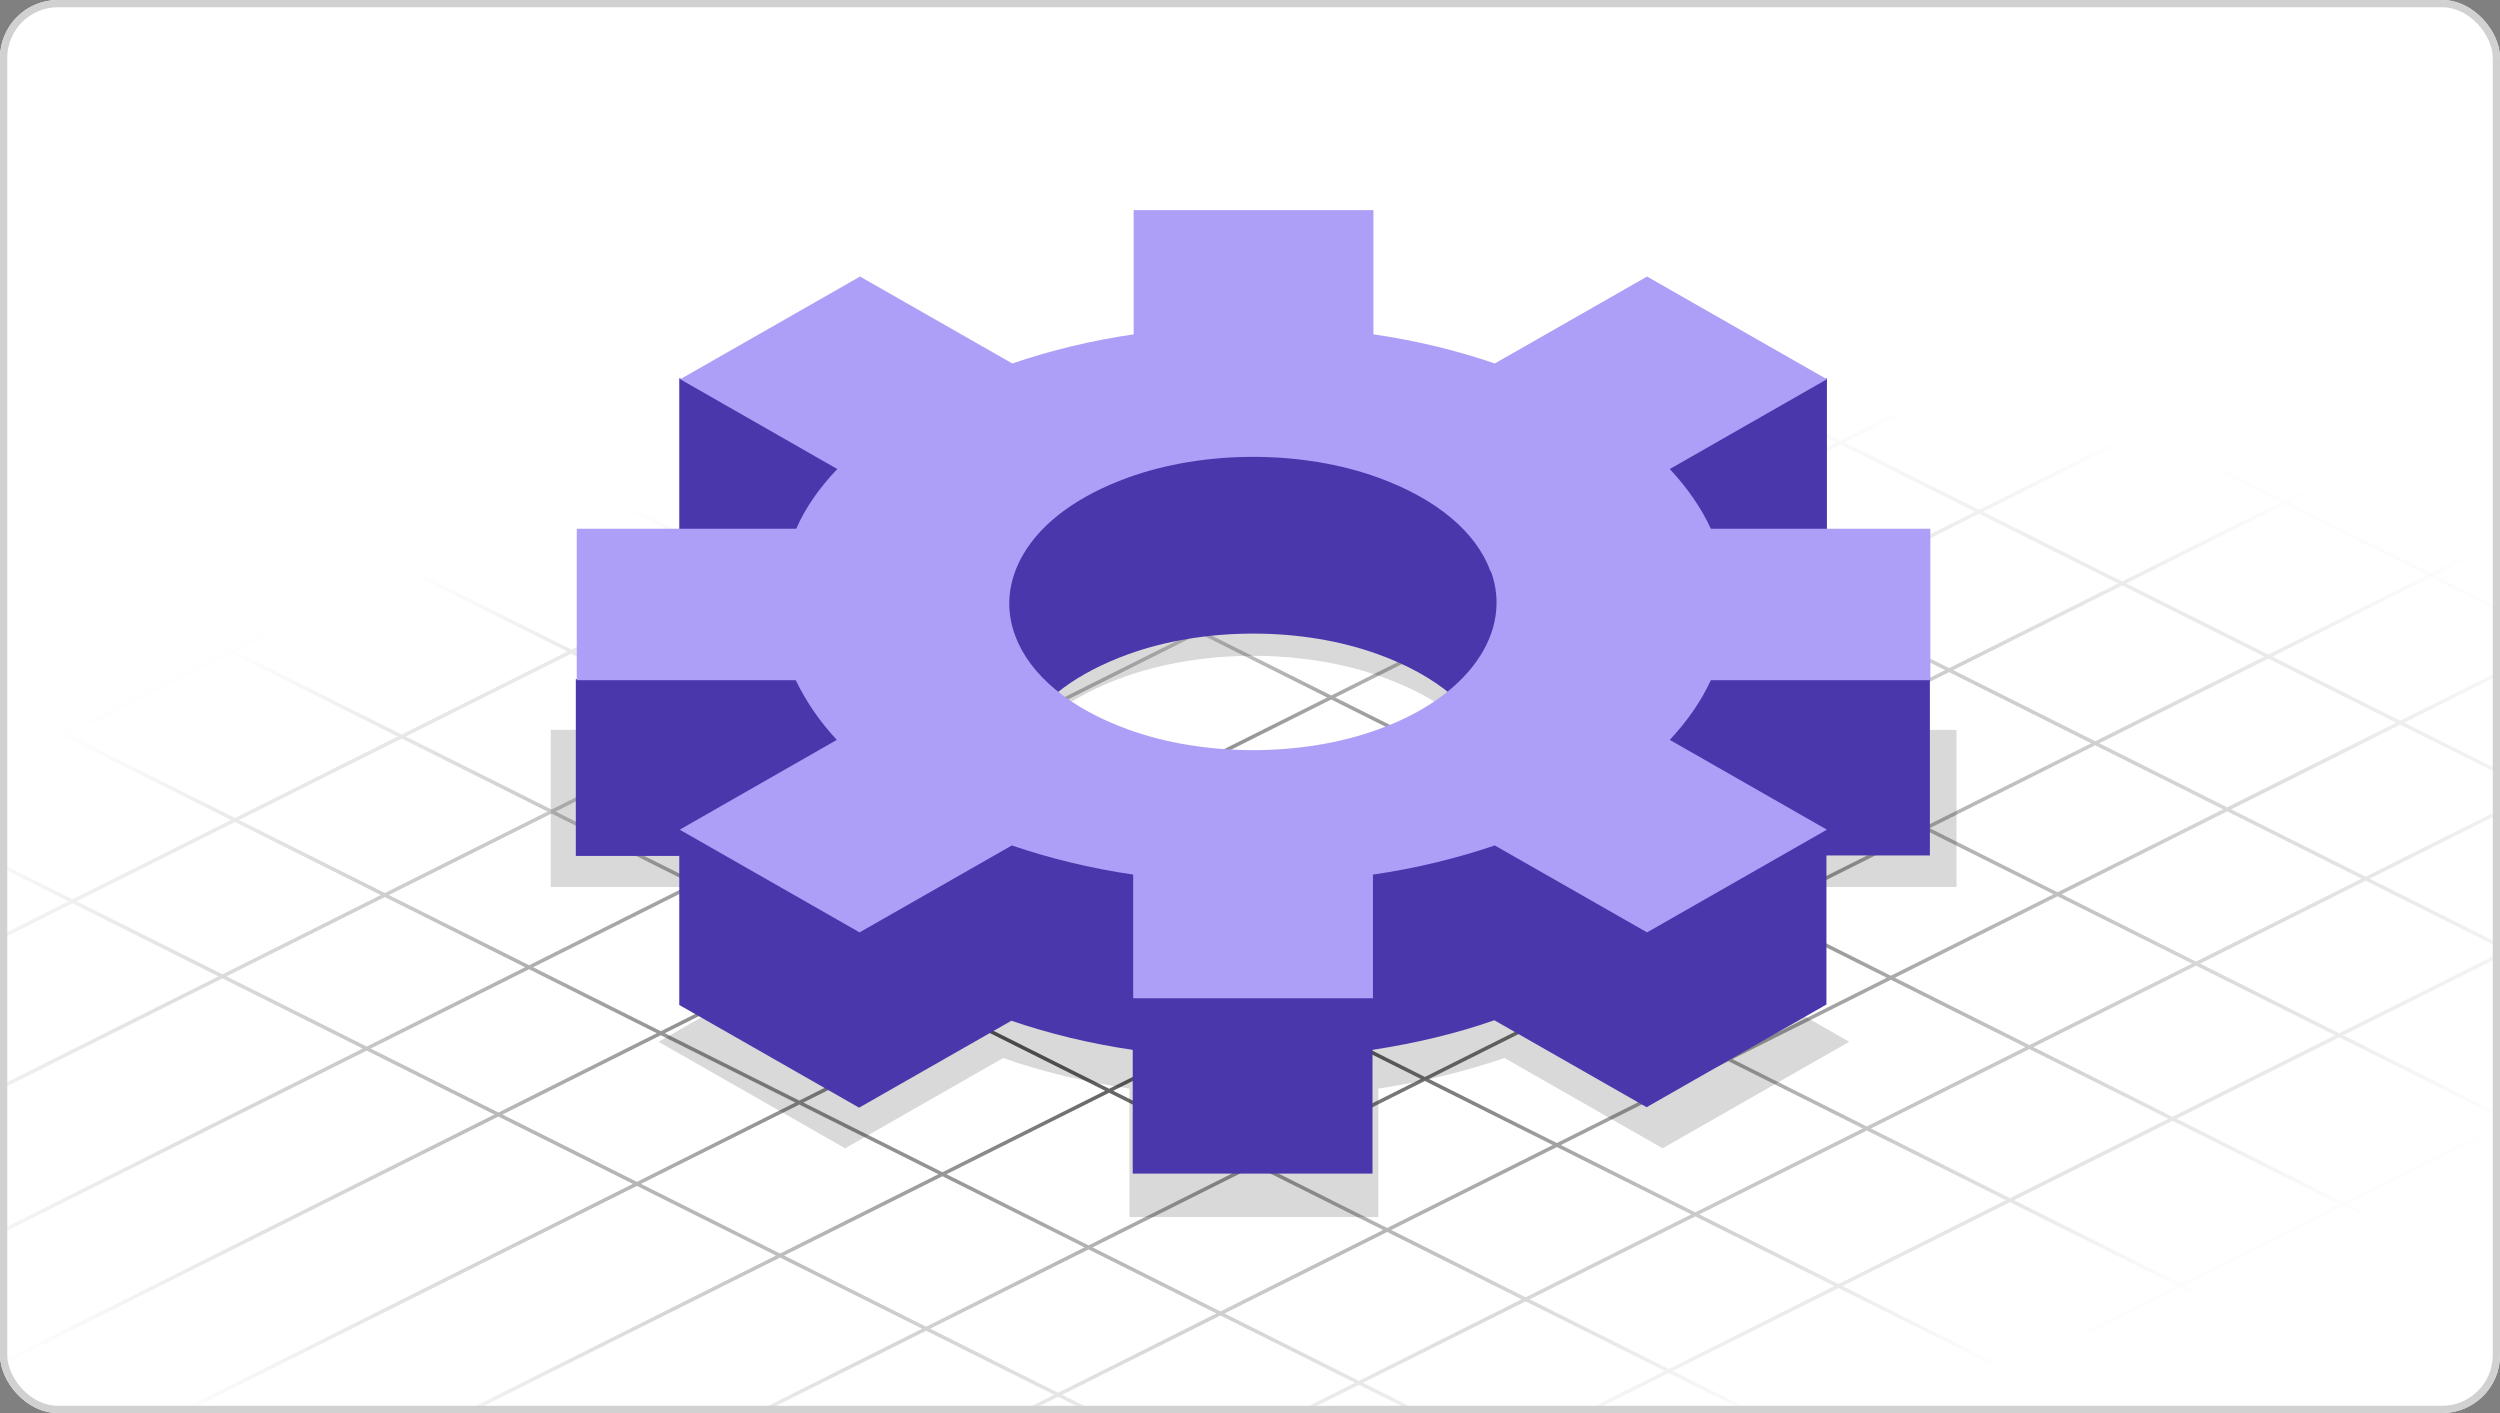 <svg width="345" height="195" viewBox="0 0 345 195" fill="none" xmlns="http://www.w3.org/2000/svg">
<rect x="0" y="0" width="345" height="195" fill="#808080" stroke="none"/>
<g clip-path="url(#clip0_4199_20191)">
<rect width="345" height="195" rx="8" fill="white"/>
<path d="M-60.965 200.573L470.835 -65.733M-77.261 188.797L454.539 -77.508M-95.817 177.377L435.982 -88.928M-114.73 163.341L417.069 -102.964M-134 149.305L397.799 -117M425.991 332.682L-105.809 66.377M-42.905 209.733L488.894 -56.572M432.567 313.53L-99.232 47.225M-24.846 219.83L506.954 -46.475M440.071 294.249L-91.728 27.944M-6.786 230.57L525.013 -35.735M448.212 274.878L-83.587 8.573M11.273 241.72L543.072 -24.585M456.76 255.452L-75.039 -10.854M29.332 250.91L561.132 -15.395M463.365 236.296L-68.434 -30.01M47.392 261.006L579.191 -5.299M470.869 217.014L-60.93 -49.291M65.451 271.747L597.25 5.442M90.578 282.767L622.377 16.462M115.201 294.306L647 28M491.248 203.779L-40.551 -62.526M513.475 190.986L-18.324 -75.319M543.072 183.366L11.273 -82.939M570.563 175.315L38.764 -90.99" stroke="url(#paint0_radial_4199_20191)" stroke-width="0.5"/>
<path opacity="0.3" d="M207.557 77.123C202.153 75.278 196.283 73.827 190.145 72.97V55.238H155.788V72.97C149.651 73.893 143.847 75.278 138.376 77.123L116.561 64.665L90.81 79.364L113.359 92.219C110.824 94.921 108.823 97.756 107.422 100.722H76V122.409H107.422C108.823 125.441 110.824 128.276 113.359 130.913L90.877 143.767L116.628 158.466L138.443 146.008C143.847 147.92 149.717 149.304 155.855 150.227V167.959H190.212V150.227C196.349 149.304 202.22 147.854 207.624 146.008L229.439 158.466L255.19 143.767L232.708 130.913C235.176 128.21 237.244 125.375 238.578 122.409H270V100.722H238.578C237.177 97.69 235.176 94.855 232.641 92.219L255.19 79.364L229.439 64.665L207.624 77.123H207.557ZM207.023 106.918C210.226 115.62 203.821 124.914 190.879 129.594C180.005 133.549 165.928 133.549 154.988 129.594C146.649 126.562 140.911 121.816 138.91 116.147C137.509 112.258 137.909 108.171 140.044 104.413C142.713 99.799 147.916 96.042 154.988 93.471C165.862 89.516 179.938 89.516 190.879 93.471C199.218 96.503 204.955 101.249 206.957 106.852L207.023 106.918Z" fill="black" fill-opacity="0.5"/>
<path d="M266.391 93.731L230.433 88.985L252.115 76.592V52.202L206.217 66.309C201.013 64.529 195.409 60.508 189.472 59.585V53.257H156.382V59.585C150.512 60.442 144.841 64.463 139.638 66.309L93.739 52.202V76.592L115.421 88.985C112.953 91.555 107.616 86.809 106.281 89.71L79.463 93.731V118.12H93.739V138.687L118.556 152.86L139.571 140.862C144.774 142.642 150.445 144.026 156.316 144.883V161.956H189.405V144.883C195.342 143.96 200.946 142.642 206.217 140.796L227.231 152.794L252.048 138.621V118.054H266.325V97.159V93.665L266.391 93.731ZM190.206 114.429C179.732 118.252 166.122 118.252 155.649 114.429C147.643 111.529 142.106 117.527 140.105 112.122C138.704 108.365 139.104 104.475 141.239 100.85C143.84 96.433 148.777 92.808 155.649 90.303C166.189 86.48 179.732 86.48 190.206 90.303C198.211 93.203 203.748 97.818 205.683 103.223C208.752 111.594 202.614 109.881 190.139 114.429H190.206Z" fill="#4A37AC"/>
<path d="M206.279 50.16C201.075 48.38 195.471 46.996 189.534 46.139V29H156.445V46.139C150.574 46.996 144.903 48.38 139.7 50.16L118.685 38.163L93.868 52.335L115.55 64.728C113.081 67.298 111.147 70.067 109.879 72.967H79.592V93.864H109.813C111.214 96.764 113.082 99.533 115.483 102.103L93.802 114.496L118.619 128.668L139.633 116.671C144.837 118.451 150.507 119.835 156.378 120.692V137.765H189.467V120.692C195.405 119.835 201.009 118.451 206.279 116.671L227.293 128.668L252.11 114.496L230.429 102.103C232.83 99.533 234.765 96.764 236.099 93.864H266.387V72.967H236.099C234.765 70.067 232.83 67.298 230.429 64.728L252.11 52.335L227.293 38.163L206.279 50.16ZM205.745 78.834C208.814 87.206 202.676 96.171 190.201 100.653C179.727 104.476 166.118 104.476 155.644 100.653C147.639 97.753 142.101 93.138 140.1 87.733C138.699 83.976 139.099 80.087 141.234 76.461C143.836 72.044 148.773 68.419 155.644 65.914C166.185 62.091 179.727 62.091 190.201 65.914C198.207 68.815 203.744 73.429 205.678 78.834H205.745Z" fill="#AD9FF8"/>
</g>
<rect x="0.5" y="0.5" width="344" height="194" rx="7.5" stroke="#D1D1D1"/>
<defs>
<radialGradient id="paint0_radial_4199_20191" cx="0" cy="0" r="1" gradientUnits="userSpaceOnUse" gradientTransform="translate(170.5 132.5) rotate(-95.97) scale(76.917 202.44)">
<stop stop-color="#0E0E0E"/>
<stop offset="0.184" stop-color="#2E2E2E" stop-opacity="0.816"/>
<stop offset="1" stop-color="#BEBEBE" stop-opacity="0"/>
</radialGradient>
<clipPath id="clip0_4199_20191">
<rect width="345" height="195" rx="8" fill="white"/>
</clipPath>
</defs>
</svg>
